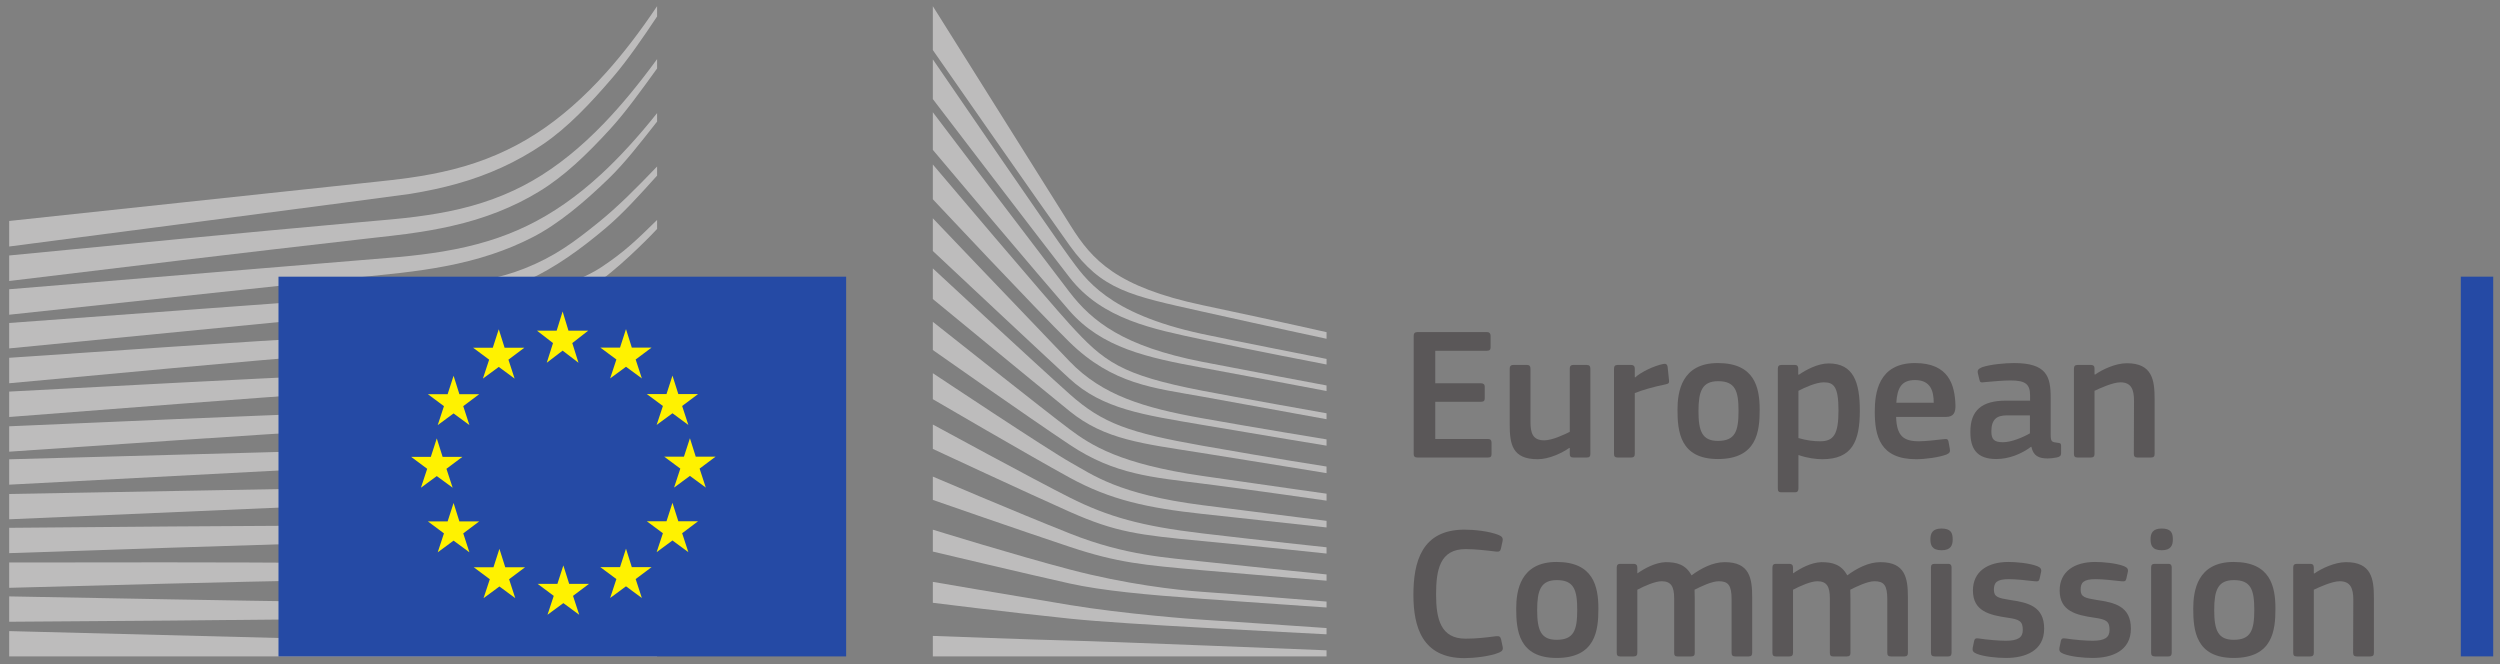 <svg width="143" height="38" viewBox="0 0 143 38" fill="none" xmlns="http://www.w3.org/2000/svg">
<rect x="0" y="0" width="143" height="38" fill="#808080" stroke="none"/>
<g clip-path="url(#clip0_1201_4714)">
<path d="M80.863 19.21C80.863 19.07 80.928 18.994 81.079 18.994H85.057C85.186 18.994 85.262 19.07 85.262 19.2V19.87C85.262 20 85.208 20.064 85.046 20.064H82.096V21.923H84.711C84.851 21.923 84.927 21.988 84.927 22.117V22.788C84.927 22.917 84.873 22.982 84.711 22.982H82.096V25.111H85.122C85.251 25.111 85.316 25.176 85.316 25.316V25.976C85.316 26.116 85.262 26.17 85.111 26.17H81.079C80.928 26.17 80.863 26.106 80.863 25.976V19.21Z" fill="#5A5758"/>
<path d="M90.764 26.17H89.996C89.834 26.17 89.791 26.095 89.791 25.965V25.63L89.769 25.619C89.348 25.911 88.613 26.267 87.954 26.267C86.495 26.267 86.355 25.403 86.355 24.268V21.091C86.355 20.961 86.408 20.875 86.56 20.875H87.349C87.489 20.875 87.543 20.95 87.543 21.091V24.128C87.543 24.776 87.673 25.187 88.332 25.187C88.797 25.187 89.51 24.841 89.791 24.701V21.091C89.791 20.961 89.834 20.875 89.996 20.875H90.764C90.915 20.875 90.969 20.95 90.969 21.091V25.965C90.969 26.106 90.915 26.17 90.764 26.17Z" fill="#5A5758"/>
<path d="M93.51 25.965C93.51 26.095 93.456 26.17 93.305 26.17H92.527C92.376 26.17 92.321 26.106 92.321 25.965V21.091C92.321 20.95 92.376 20.875 92.527 20.875H93.294C93.456 20.875 93.51 20.961 93.51 21.091V21.566L93.532 21.588C93.856 21.285 94.623 20.918 95.131 20.821C95.272 20.788 95.369 20.821 95.39 21.005L95.466 21.729C95.477 21.88 95.488 21.945 95.261 21.988C94.655 22.107 93.888 22.323 93.51 22.485V25.965Z" fill="#5A5758"/>
<path d="M98.276 21.804C97.358 21.804 97.153 22.388 97.153 23.512C97.153 24.657 97.358 25.219 98.266 25.219C99.249 25.219 99.444 24.668 99.444 23.512C99.444 22.366 99.26 21.804 98.276 21.804ZM98.266 26.257C96.093 26.257 95.953 24.668 95.953 23.436C95.953 22.42 96.18 20.767 98.266 20.767C100.362 20.767 100.654 22.161 100.654 23.436C100.654 24.668 100.503 26.257 98.266 26.257Z" fill="#5A5758"/>
<path d="M104.318 21.869C103.875 21.869 103.195 22.183 102.87 22.355V25.057C103.357 25.198 103.746 25.241 104.113 25.241C104.891 25.241 105.161 24.841 105.161 23.479C105.161 22.107 104.891 21.869 104.318 21.869ZM104.232 26.267C103.875 26.267 103.378 26.203 102.881 26.03L102.87 26.041V27.943C102.87 28.062 102.838 28.159 102.665 28.159H101.897C101.725 28.159 101.692 28.083 101.692 27.943V21.091C101.692 20.95 101.746 20.875 101.897 20.875H102.665C102.816 20.875 102.859 20.961 102.859 21.091V21.415L102.892 21.437C103.281 21.166 103.972 20.788 104.599 20.788C106.015 20.788 106.383 21.858 106.383 23.49C106.383 25.252 105.939 26.267 104.232 26.267Z" fill="#5A5758"/>
<path d="M108.469 23.036H110.609C110.609 22.377 110.436 21.739 109.539 21.739C108.739 21.739 108.523 22.226 108.469 23.036ZM108.458 23.847C108.491 24.938 108.88 25.241 109.766 25.241C110.155 25.241 110.76 25.165 111.171 25.122C111.365 25.1 111.43 25.1 111.463 25.306L111.528 25.662C111.56 25.825 111.539 25.911 111.344 25.997C110.923 26.159 110.134 26.267 109.604 26.267C107.54 26.267 107.237 24.949 107.237 23.544C107.237 22.496 107.432 20.767 109.539 20.767C111.474 20.767 111.819 22.02 111.852 23.188C111.863 23.576 111.755 23.847 111.322 23.847H108.458Z" fill="#5A5758"/>
<path d="M116.111 23.76H114.792C114.252 23.76 113.906 23.955 113.906 24.668C113.906 25.144 114.068 25.295 114.576 25.295C115.041 25.295 115.7 25.025 116.111 24.787V23.76ZM116.176 25.554C115.635 25.965 114.911 26.257 114.187 26.257C113.041 26.257 112.706 25.63 112.706 24.722C112.695 23.458 113.376 22.917 114.738 22.917H116.121V22.636C116.121 21.988 115.883 21.761 114.997 21.761C114.641 21.761 113.96 21.815 113.528 21.858C113.311 21.89 113.257 21.88 113.225 21.729L113.128 21.329C113.106 21.188 113.139 21.102 113.376 21.005C113.841 20.842 114.695 20.767 115.203 20.767C117.072 20.767 117.299 21.534 117.299 22.744V24.83C117.299 25.273 117.353 25.284 117.689 25.327C117.85 25.338 117.894 25.371 117.894 25.489V25.943C117.894 26.062 117.818 26.138 117.634 26.17C117.462 26.203 117.289 26.224 117.126 26.224C116.618 26.224 116.305 26.073 116.197 25.565L116.176 25.554Z" fill="#5A5758"/>
<path d="M123.038 26.17H122.26C122.12 26.17 122.055 26.106 122.055 25.965L122.066 22.928C122.066 22.291 121.915 21.869 121.288 21.869C120.856 21.869 120.099 22.215 119.807 22.355V25.965C119.807 26.095 119.753 26.17 119.602 26.17H118.835C118.683 26.17 118.629 26.106 118.629 25.965V21.091C118.629 20.95 118.683 20.875 118.835 20.875H119.602C119.753 20.875 119.807 20.95 119.807 21.091V21.415C119.818 21.415 119.829 21.426 119.84 21.426C120.239 21.145 120.996 20.777 121.655 20.777C123.114 20.777 123.244 21.739 123.244 22.831V25.965C123.244 26.095 123.201 26.17 123.038 26.17Z" fill="#5A5758"/>
<path d="M83.764 30.296C84.294 30.296 85.17 30.372 85.742 30.61C85.915 30.686 85.98 30.772 85.948 30.945L85.851 31.388C85.818 31.517 85.764 31.572 85.57 31.55C85.04 31.485 84.391 31.409 83.83 31.409C82.36 31.409 82.144 32.598 82.144 34.003C82.144 35.419 82.414 36.532 83.83 36.532C84.456 36.532 84.986 36.467 85.57 36.392C85.775 36.37 85.818 36.424 85.861 36.565L85.948 36.975C85.991 37.148 85.937 37.246 85.764 37.321C85.234 37.548 84.294 37.645 83.764 37.645C81.355 37.645 80.847 35.862 80.847 34.025C80.847 32.177 81.301 30.296 83.764 30.296Z" fill="#5A5758"/>
<path d="M89.05 33.182C88.132 33.182 87.926 33.766 87.926 34.89C87.926 36.035 88.132 36.597 89.039 36.597C90.023 36.597 90.217 36.046 90.217 34.89C90.217 33.744 90.034 33.182 89.05 33.182ZM89.039 37.635C86.867 37.635 86.727 36.046 86.727 34.814C86.727 33.798 86.954 32.144 89.039 32.144C91.136 32.144 91.428 33.539 91.428 34.814C91.428 36.046 91.276 37.635 89.039 37.635Z" fill="#5A5758"/>
<path d="M100.031 37.548H99.253C99.102 37.548 99.047 37.483 99.047 37.343V34.273C99.047 33.474 98.853 33.247 98.312 33.247C97.913 33.247 97.264 33.56 96.929 33.733C96.929 33.841 96.94 34.036 96.94 34.284V37.343C96.94 37.473 96.897 37.548 96.735 37.548H95.946C95.805 37.548 95.762 37.483 95.762 37.343V34.219C95.762 33.56 95.589 33.247 95.049 33.247C94.671 33.247 94.065 33.517 93.655 33.733V37.343C93.655 37.473 93.601 37.548 93.449 37.548H92.671C92.531 37.548 92.477 37.483 92.477 37.343V32.469C92.477 32.328 92.531 32.252 92.671 32.252H93.439C93.601 32.252 93.655 32.339 93.655 32.469V32.782L93.665 32.793C94.087 32.501 94.681 32.177 95.276 32.155C95.902 32.155 96.421 32.285 96.756 32.911C97.296 32.512 97.967 32.155 98.659 32.155C100.085 32.155 100.225 33.085 100.225 34.165V37.343C100.225 37.473 100.182 37.548 100.031 37.548Z" fill="#5A5758"/>
<path d="M108.937 37.548H108.159C108.008 37.548 107.953 37.483 107.953 37.343V34.273C107.953 33.474 107.759 33.247 107.218 33.247C106.819 33.247 106.171 33.56 105.835 33.733C105.835 33.841 105.846 34.036 105.846 34.284V37.343C105.846 37.473 105.803 37.548 105.641 37.548H104.852C104.711 37.548 104.668 37.483 104.668 37.343V34.219C104.668 33.56 104.495 33.247 103.955 33.247C103.577 33.247 102.971 33.517 102.561 33.733V37.343C102.561 37.473 102.507 37.548 102.356 37.548H101.577C101.437 37.548 101.383 37.483 101.383 37.343V32.469C101.383 32.328 101.437 32.252 101.577 32.252H102.345C102.507 32.252 102.561 32.339 102.561 32.469V32.782L102.572 32.793C102.993 32.501 103.588 32.177 104.182 32.155C104.809 32.155 105.327 32.285 105.663 32.911C106.203 32.512 106.873 32.155 107.564 32.155C108.991 32.155 109.132 33.085 109.132 34.165V37.343C109.132 37.473 109.088 37.548 108.937 37.548Z" fill="#5A5758"/>
<path d="M111.629 37.343C111.629 37.462 111.586 37.548 111.435 37.548H110.668C110.516 37.548 110.451 37.483 110.451 37.343V32.458C110.451 32.306 110.516 32.252 110.668 32.252H111.435C111.586 32.252 111.629 32.339 111.629 32.458V37.343ZM111.056 31.474C110.495 31.474 110.419 31.161 110.419 30.848C110.419 30.502 110.538 30.232 111.056 30.232C111.586 30.232 111.694 30.48 111.694 30.848C111.694 31.182 111.597 31.474 111.056 31.474Z" fill="#5A5758"/>
<path d="M114.743 37.635C114.202 37.635 113.478 37.559 113.068 37.397C112.851 37.31 112.808 37.213 112.841 37.04L112.916 36.684C112.949 36.511 113.024 36.5 113.197 36.521C113.673 36.597 114.364 36.651 114.732 36.651C115.424 36.651 115.704 36.467 115.704 36.035C115.704 35.538 115.521 35.43 114.84 35.333C113.781 35.181 112.851 34.954 112.851 33.776C112.851 32.706 113.673 32.144 114.883 32.144C115.326 32.144 116.072 32.209 116.526 32.382C116.709 32.458 116.785 32.544 116.753 32.706L116.666 33.096C116.634 33.247 116.569 33.268 116.375 33.247C115.91 33.193 115.305 33.128 114.905 33.128C114.213 33.128 114.051 33.323 114.051 33.733C114.051 34.155 114.31 34.209 114.97 34.317C115.997 34.468 116.926 34.673 116.926 35.959C116.926 37.224 115.856 37.635 114.743 37.635Z" fill="#5A5758"/>
<path d="M119.704 37.635C119.163 37.635 118.44 37.559 118.029 37.397C117.812 37.31 117.769 37.213 117.802 37.04L117.877 36.684C117.91 36.511 117.985 36.5 118.158 36.521C118.634 36.597 119.326 36.651 119.693 36.651C120.385 36.651 120.666 36.467 120.666 36.035C120.666 35.538 120.482 35.43 119.801 35.333C118.742 35.181 117.812 34.954 117.812 33.776C117.812 32.706 118.634 32.144 119.844 32.144C120.288 32.144 121.033 32.209 121.487 32.382C121.671 32.458 121.746 32.544 121.714 32.706L121.628 33.096C121.595 33.247 121.53 33.268 121.336 33.247C120.871 33.193 120.266 33.128 119.866 33.128C119.174 33.128 119.012 33.323 119.012 33.733C119.012 34.155 119.271 34.209 119.931 34.317C120.958 34.468 121.887 34.673 121.887 35.959C121.887 37.224 120.817 37.635 119.704 37.635Z" fill="#5A5758"/>
<path d="M124.222 37.343C124.222 37.462 124.179 37.548 124.027 37.548H123.26C123.109 37.548 123.044 37.483 123.044 37.343V32.458C123.044 32.306 123.109 32.252 123.26 32.252H124.027C124.179 32.252 124.222 32.339 124.222 32.458V37.343ZM123.649 31.474C123.087 31.474 123.012 31.161 123.012 30.848C123.012 30.502 123.131 30.232 123.649 30.232C124.179 30.232 124.287 30.48 124.287 30.848C124.287 31.182 124.19 31.474 123.649 31.474Z" fill="#5A5758"/>
<path d="M127.778 33.182C126.859 33.182 126.653 33.766 126.653 34.89C126.653 36.035 126.859 36.597 127.767 36.597C128.75 36.597 128.945 36.046 128.945 34.89C128.945 33.744 128.761 33.182 127.778 33.182ZM127.767 37.635C125.595 37.635 125.454 36.046 125.454 34.814C125.454 33.798 125.681 32.144 127.767 32.144C129.864 32.144 130.155 33.539 130.155 34.814C130.155 36.046 130.004 37.635 127.767 37.635Z" fill="#5A5758"/>
<path d="M135.581 37.548H134.803C134.663 37.548 134.598 37.483 134.598 37.343L134.609 34.306C134.609 33.669 134.457 33.247 133.831 33.247C133.398 33.247 132.642 33.593 132.35 33.733V37.343C132.35 37.473 132.296 37.548 132.145 37.548H131.378C131.226 37.548 131.172 37.483 131.172 37.343V32.469C131.172 32.328 131.226 32.252 131.378 32.252H132.145C132.296 32.252 132.35 32.328 132.35 32.469V32.793C132.361 32.793 132.372 32.804 132.382 32.804C132.782 32.523 133.539 32.155 134.198 32.155C135.657 32.155 135.787 33.117 135.787 34.209V37.343C135.787 37.473 135.743 37.548 135.581 37.548Z" fill="#5A5758"/>
<path d="M142.611 37.547V15.825H140.758V37.547H142.611Z" fill="#254AA5"/>
<path d="M0.525 14.1C0.525 14.1 22.857 11.189 23.488 11.085C24.454 10.926 25.312 10.74 26.113 10.517C27.919 10.018 29.582 9.257 31.054 8.255C32.465 7.301 33.778 5.914 35.079 4.391C35.907 3.423 36.776 2.16 37.586 0.941V0.353C36.624 1.788 35.677 3.024 34.703 4.115C33.412 5.563 32.057 6.748 30.677 7.637C29.252 8.562 27.648 9.252 25.91 9.689C25.13 9.887 24.296 10.047 23.358 10.179C22.74 10.266 22.103 10.334 21.487 10.399C21.241 10.425 0.525 12.639 0.525 12.639V14.1Z" fill="#BDBCBC"/>
<path d="M30.473 10.327C29.075 11.137 27.46 11.73 25.675 12.089C24.912 12.244 24.081 12.37 23.132 12.475C22.576 12.535 22.015 12.584 21.453 12.633C21.15 12.66 20.847 12.686 20.545 12.714C13.701 13.332 6.893 13.99 0.525 14.613V16.073C6.943 15.293 13.799 14.467 20.64 13.687C20.944 13.651 21.248 13.617 21.553 13.583C22.113 13.521 22.674 13.459 23.237 13.384C24.211 13.254 25.063 13.104 25.841 12.925C27.697 12.508 29.373 11.848 30.821 10.964C32.261 10.093 33.533 8.874 34.901 7.383C35.752 6.456 36.7 5.146 37.586 3.916V3.381C36.542 4.808 35.551 6.008 34.57 7.031C33.234 8.425 31.856 9.533 30.473 10.327Z" fill="#BDBCBC"/>
<path d="M34.381 9.969C33.018 11.229 31.596 12.219 30.152 12.914C28.741 13.6 27.161 14.081 25.323 14.386C24.564 14.512 23.739 14.616 22.802 14.702L0.525 16.545V18.002L20.328 15.884L22.89 15.613C23.855 15.501 24.697 15.375 25.463 15.228C27.367 14.866 29 14.324 30.456 13.574C31.943 12.816 33.43 11.555 34.812 10.219C35.739 9.324 36.632 8.167 37.586 6.954V6.469C36.484 7.849 35.432 9 34.381 9.969Z" fill="#BDBCBC"/>
<path d="M28.994 17.533C27.697 18.265 26.727 18.686 24.875 18.88C23.756 19.002 22.605 19.06 21.493 19.116C20.954 19.143 20.415 19.17 19.877 19.204C16.511 19.398 13.206 19.613 9.834 19.834L0.525 20.466V21.922L9.927 21.053C12.965 20.778 16.496 20.462 19.942 20.178L22.448 19.983C23.425 19.907 24.228 19.826 24.971 19.729C26.876 19.481 28.504 19.093 29.947 18.544C31.5 17.958 32.965 17.05 34.431 15.982C35.754 15.018 37.584 13.119 37.586 13.094V12.58C36.39 13.756 35.701 14.416 34.391 15.286C32.826 16.325 30.157 16.878 28.994 17.533Z" fill="#BDBCBC"/>
<path d="M29.468 20.301C28.062 20.716 26.48 20.997 24.632 21.16C23.883 21.226 23.075 21.276 22.162 21.313L19.67 21.423C13.479 21.713 7.317 22.037 0.525 22.399V23.852C7.013 23.346 13.371 22.854 19.726 22.398L22.211 22.227C23.17 22.164 23.965 22.095 24.713 22.01C26.608 21.796 28.229 21.466 29.668 21.003C31.262 20.494 32.816 19.756 34.287 18.81C35.373 18.113 36.459 17.282 37.586 16.291V16.265C36.344 17.334 35.161 17.571 33.981 18.288C32.537 19.17 31.018 19.847 29.468 20.301Z" fill="#BDBCBC"/>
<path d="M29.238 22.715C27.823 23.048 26.289 23.262 24.41 23.389C23.685 23.438 22.907 23.475 21.958 23.505L19.49 23.593C13.272 23.83 6.967 24.102 0.525 24.384V25.836C6.926 25.396 13.205 24.968 19.539 24.569L22.001 24.42C22.966 24.364 23.753 24.308 24.476 24.241C26.389 24.064 27.955 23.804 29.402 23.427C31.027 23.005 32.605 22.387 34.095 21.59C35.247 20.974 36.396 20.235 37.586 19.344V18.723C36.3 19.66 35.066 20.423 33.83 21.045C32.367 21.783 30.823 22.345 29.238 22.715Z" fill="#BDBCBC"/>
<path d="M29.027 25.081C27.607 25.343 26.077 25.51 24.213 25.607C23.511 25.643 22.761 25.669 21.779 25.692L0.525 26.272V27.723L19.372 26.732L21.814 26.607C22.767 26.562 23.546 26.515 24.267 26.459C26.157 26.313 27.712 26.104 29.16 25.799C30.804 25.455 32.399 24.953 33.901 24.308C35.111 23.791 36.324 23.16 37.586 22.393V21.81C36.237 22.601 34.955 23.235 33.681 23.743C32.199 24.336 30.634 24.786 29.027 25.081Z" fill="#BDBCBC"/>
<path d="M28.86 27.457C26.253 27.807 23.568 27.848 20.971 27.887C20.376 27.895 19.781 27.904 19.186 27.917L0.525 28.256V29.704L19.219 28.893C19.811 28.866 20.405 28.842 20.999 28.818C23.614 28.712 26.318 28.604 28.961 28.181C30.634 27.915 32.244 27.522 33.746 27.013C34.991 26.593 36.28 26.049 37.586 25.407V24.851C36.214 25.495 34.864 26.031 33.568 26.432C32.083 26.894 30.5 27.239 28.86 27.457Z" fill="#BDBCBC"/>
<path d="M28.712 29.848C26.269 30.051 23.768 30.052 21.349 30.052C20.597 30.052 19.844 30.052 19.092 30.058C12.91 30.085 6.777 30.136 0.525 30.191V31.64C6.479 31.436 12.796 31.223 19.113 31.035C19.863 31.009 20.613 30.99 21.364 30.971C23.796 30.909 26.31 30.845 28.779 30.576C30.504 30.389 32.073 30.116 33.576 29.741C34.887 29.417 36.234 28.983 37.586 28.463V27.931C36.19 28.436 34.799 28.848 33.444 29.148C31.955 29.479 30.407 29.708 28.712 29.848Z" fill="#BDBCBC"/>
<path d="M28.618 32.205C27.6 32.246 26.497 32.265 25.247 32.265C24.774 32.265 24.302 32.262 23.831 32.258L19.021 32.199C15.739 32.175 12.469 32.169 9.402 32.166L0.525 32.175V33.623L9.423 33.388C12.48 33.313 15.759 33.234 19.03 33.175L23.836 33.111C25.154 33.09 26.894 33.051 28.656 32.934C30.383 32.822 31.954 32.648 33.46 32.406C34.816 32.187 36.201 31.893 37.586 31.538V31.023C36.163 31.355 34.748 31.619 33.375 31.803C31.878 32.006 30.322 32.137 28.618 32.205Z" fill="#BDBCBC"/>
<path d="M23.775 34.483L18.981 34.431C12.867 34.345 6.757 34.232 0.525 34.114V35.564C6.474 35.524 12.774 35.478 18.986 35.408L23.782 35.336C25.398 35.308 26.98 35.279 28.581 35.225C31.876 35.118 34.828 34.885 37.586 34.517V34.013C34.817 34.313 31.861 34.472 28.564 34.493C26.968 34.508 25.372 34.496 23.775 34.483Z" fill="#BDBCBC"/>
<path d="M37.586 37.045L0.525 36.099V37.547H37.586V37.045Z" fill="#BDBCBC"/>
<path d="M34.249 12.707C32.841 13.846 31.754 14.656 30.031 15.346C28.53 15.947 26.919 16.193 25.077 16.445C23.892 16.613 22.654 16.86 21.471 16.94C20.984 16.973 20.498 17.005 20.012 17.043L0.525 18.474V19.929L20.091 18.017L22.628 17.777C23.569 17.688 24.404 17.583 25.181 17.457C27.077 17.15 28.711 16.681 30.176 16.025C31.695 15.349 33.233 14.244 34.661 13.032C35.633 12.21 36.569 11.175 37.586 10.044V9.523C36.355 10.805 35.335 11.83 34.249 12.707Z" fill="#BDBCBC"/>
<path d="M53.358 0.353C53.358 0.353 60.028 10.977 61.248 12.924C62.467 14.872 63.861 16.413 68.796 17.459C73.731 18.506 75.879 19 75.879 19V19.378C75.879 19.378 72.744 18.709 68.709 17.808C64.674 16.907 63.024 16.604 61.185 14.044C59.654 11.914 53.358 2.863 53.358 2.863V0.353Z" fill="#BDBCBC"/>
<path d="M53.358 12.485C53.358 12.485 59.43 18.848 61.185 20.674C63.047 22.612 65.433 23.328 68.74 23.919C71.897 24.483 75.878 25.133 75.878 25.133V25.492C75.878 25.492 72.139 24.879 68.74 24.297C65.407 23.727 63.074 23.408 61.165 21.649C59.456 20.074 53.358 14.357 53.358 14.357V12.485Z" fill="#BDBCBC"/>
<path d="M53.358 15.352C53.358 15.352 59.133 20.714 61.185 22.545C63.074 24.231 64.605 24.755 68.76 25.492C72.915 26.228 75.878 26.686 75.878 26.686V27.064C75.878 27.064 72.12 26.447 68.74 25.909C65.361 25.372 63.207 25.16 61.185 23.521C58.852 21.628 53.358 17.104 53.358 17.104V15.352Z" fill="#BDBCBC"/>
<path d="M53.358 18.408C53.358 18.408 59.954 23.64 61.187 24.556C62.419 25.472 64.05 26.54 68.781 27.224C73.474 27.902 75.879 28.239 75.879 28.239V28.637C75.879 28.637 71.625 28.02 68.781 27.662C65.939 27.303 63.758 27.151 61.207 25.452C58.723 23.798 53.358 20.021 53.358 20.021V18.408Z" fill="#BDBCBC"/>
<path d="M53.358 21.346C53.358 21.346 59.974 25.75 61.227 26.447C62.479 27.144 63.95 28.279 68.781 28.896C73.613 29.513 75.879 29.792 75.879 29.792V30.17C75.879 30.17 71.883 29.732 68.762 29.394C65.64 29.055 63.513 28.597 61.187 27.323C58.86 26.049 53.358 22.834 53.358 22.834V21.346Z" fill="#BDBCBC"/>
<path d="M53.358 24.283C53.358 24.283 59.206 27.464 61.185 28.458C63.392 29.566 65.301 30.097 68.76 30.508C72.156 30.913 75.878 31.305 75.878 31.305V31.663C75.878 31.663 72.437 31.295 68.76 30.947C65.115 30.601 63.817 30.442 61.185 29.274C58.832 28.23 53.358 25.678 53.358 25.678V24.283Z" fill="#BDBCBC"/>
<path d="M53.358 27.261C53.358 27.261 57.98 29.24 61.227 30.528C64.421 31.796 66.86 31.902 68.802 32.121C69.656 32.217 75.879 32.858 75.879 32.858V33.216C75.879 33.216 72.161 32.917 68.781 32.619C65.401 32.321 63.944 32.194 61.207 31.285C58.437 30.366 53.358 28.595 53.358 28.595V27.261Z" fill="#BDBCBC"/>
<path d="M53.358 30.297C53.358 30.297 58.024 31.743 61.205 32.579C64.386 33.415 67.309 33.754 68.78 33.853C70.251 33.953 75.879 34.41 75.879 34.41V34.749C75.879 34.749 72.678 34.531 68.76 34.251C65.592 34.025 63.047 33.787 61.185 33.375C59.121 32.919 53.358 31.55 53.358 31.55V30.297Z" fill="#BDBCBC"/>
<path d="M53.358 33.283C53.358 33.283 57.174 33.941 61.205 34.609C64.227 35.111 68.323 35.426 68.76 35.446C69.198 35.466 75.878 35.924 75.878 35.924V36.282C75.878 36.282 71.602 36.061 68.76 35.904C65.799 35.74 62.857 35.561 61.185 35.386C57.441 34.996 53.358 34.479 53.358 34.479V33.283Z" fill="#BDBCBC"/>
<path d="M53.358 36.374C53.358 36.374 59.376 36.6 61.205 36.641C63.034 36.68 75.878 37.198 75.878 37.198V37.547H53.358V36.374Z" fill="#BDBCBC"/>
<path d="M68.76 19.101C63.312 17.927 62.08 15.936 61.165 14.701C60.251 13.467 53.358 3.394 53.358 3.394V5.667C53.63 6.022 59.529 13.745 61.185 15.876C63.051 18.277 65.977 18.822 68.76 19.42C71.543 20.017 75.879 20.85 75.879 20.85V20.531C75.879 20.531 70.166 19.404 68.76 19.101Z" fill="#BDBCBC"/>
<path d="M68.76 20.694C64.287 19.818 62.477 18.404 61.165 16.692C59.853 14.98 53.358 6.42 53.358 6.42V8.572C53.63 8.894 59.572 15.942 61.165 17.767C63.024 19.897 65.619 20.455 68.76 21.032C71.901 21.61 75.878 22.366 75.878 22.366V22.048C75.878 22.048 71.339 21.199 68.76 20.694Z" fill="#BDBCBC"/>
<path d="M68.76 22.346C64.108 21.444 63.154 20.701 61.185 18.544C59.947 17.188 53.625 9.723 53.358 9.408V11.397C53.358 11.397 59.266 17.698 61.165 19.559C63.658 22.001 65.997 22.187 68.76 22.685C71.524 23.182 75.878 23.979 75.878 23.979V23.64C75.878 23.64 70.621 22.707 68.76 22.346Z" fill="#BDBCBC"/>
<path d="M48.399 37.547V15.826H15.93V37.547H48.399Z" fill="#254AA5"/>
<path d="M32.516 18.914H33.646L32.735 19.624L33.089 20.749L32.182 20.056L31.275 20.749L31.633 19.624L30.715 18.914H31.841L32.182 17.817L32.516 18.914Z" fill="#FFF200"/>
<path d="M32.557 33.399H33.688L32.777 34.084L33.131 35.165L32.224 34.498L31.317 35.165L31.674 34.084L30.755 33.399H31.883L32.224 32.343L32.557 33.399Z" fill="#FFF200"/>
<path d="M36.139 32.44H37.271L36.36 33.122L36.714 34.206L35.807 33.537L34.9 34.206L35.257 33.122L34.338 32.44H35.466L35.807 31.384L36.139 32.44Z" fill="#FFF200"/>
<path d="M36.139 19.881H37.271L36.36 20.563L36.714 21.646L35.807 20.979L34.9 21.646L35.257 20.563L34.338 19.881H35.466L35.807 18.825L36.139 19.881Z" fill="#FFF200"/>
<path d="M38.8 22.541H39.929L39.019 23.222L39.373 24.306L38.465 23.639L37.56 24.306L37.918 23.222L36.998 22.541H38.124L38.465 21.485L38.8 22.541Z" fill="#FFF200"/>
<path d="M38.8 29.816H39.929L39.019 30.501L39.373 31.583L38.465 30.915L37.56 31.583L37.918 30.501L36.998 29.816H38.124L38.465 28.76L38.8 29.816Z" fill="#FFF200"/>
<path d="M39.797 26.123H40.928L40.017 26.805L40.371 27.889L39.464 27.221L38.557 27.889L38.914 26.805L37.995 26.123H39.121L39.464 25.068L39.797 26.123Z" fill="#FFF200"/>
<path d="M28.863 19.89H29.993L29.082 20.573L29.436 21.656L28.529 20.988L27.622 21.656L27.979 20.573L27.061 19.89H28.188L28.529 18.834L28.863 19.89Z" fill="#FFF200"/>
<path d="M26.277 22.549H27.409L26.498 23.232L26.85 24.315L25.945 23.648L25.038 24.315L25.394 23.232L24.476 22.549H25.604L25.945 21.494L26.277 22.549Z" fill="#FFF200"/>
<path d="M25.317 26.132H26.448L25.537 26.815L25.891 27.898L24.984 27.232L24.077 27.898L24.435 26.815L23.517 26.132H24.643L24.984 25.077L25.317 26.132Z" fill="#FFF200"/>
<path d="M26.277 29.825H27.409L26.498 30.509L26.85 31.592L25.945 30.924L25.038 31.592L25.394 30.509L24.476 29.825H25.604L25.945 28.77L26.277 29.825Z" fill="#FFF200"/>
<path d="M28.901 32.449H30.031L29.12 33.132L29.472 34.214L28.567 33.547L27.66 34.214L28.017 33.132L27.1 32.449H28.226L28.567 31.393L28.901 32.449Z" fill="#FFF200"/>
</g>
<defs>
<clipPath id="clip0_1201_4714">
<rect width="142.086" height="37.291" fill="white" transform="translate(0.525 0.355)"/>
</clipPath>
</defs>
</svg>
